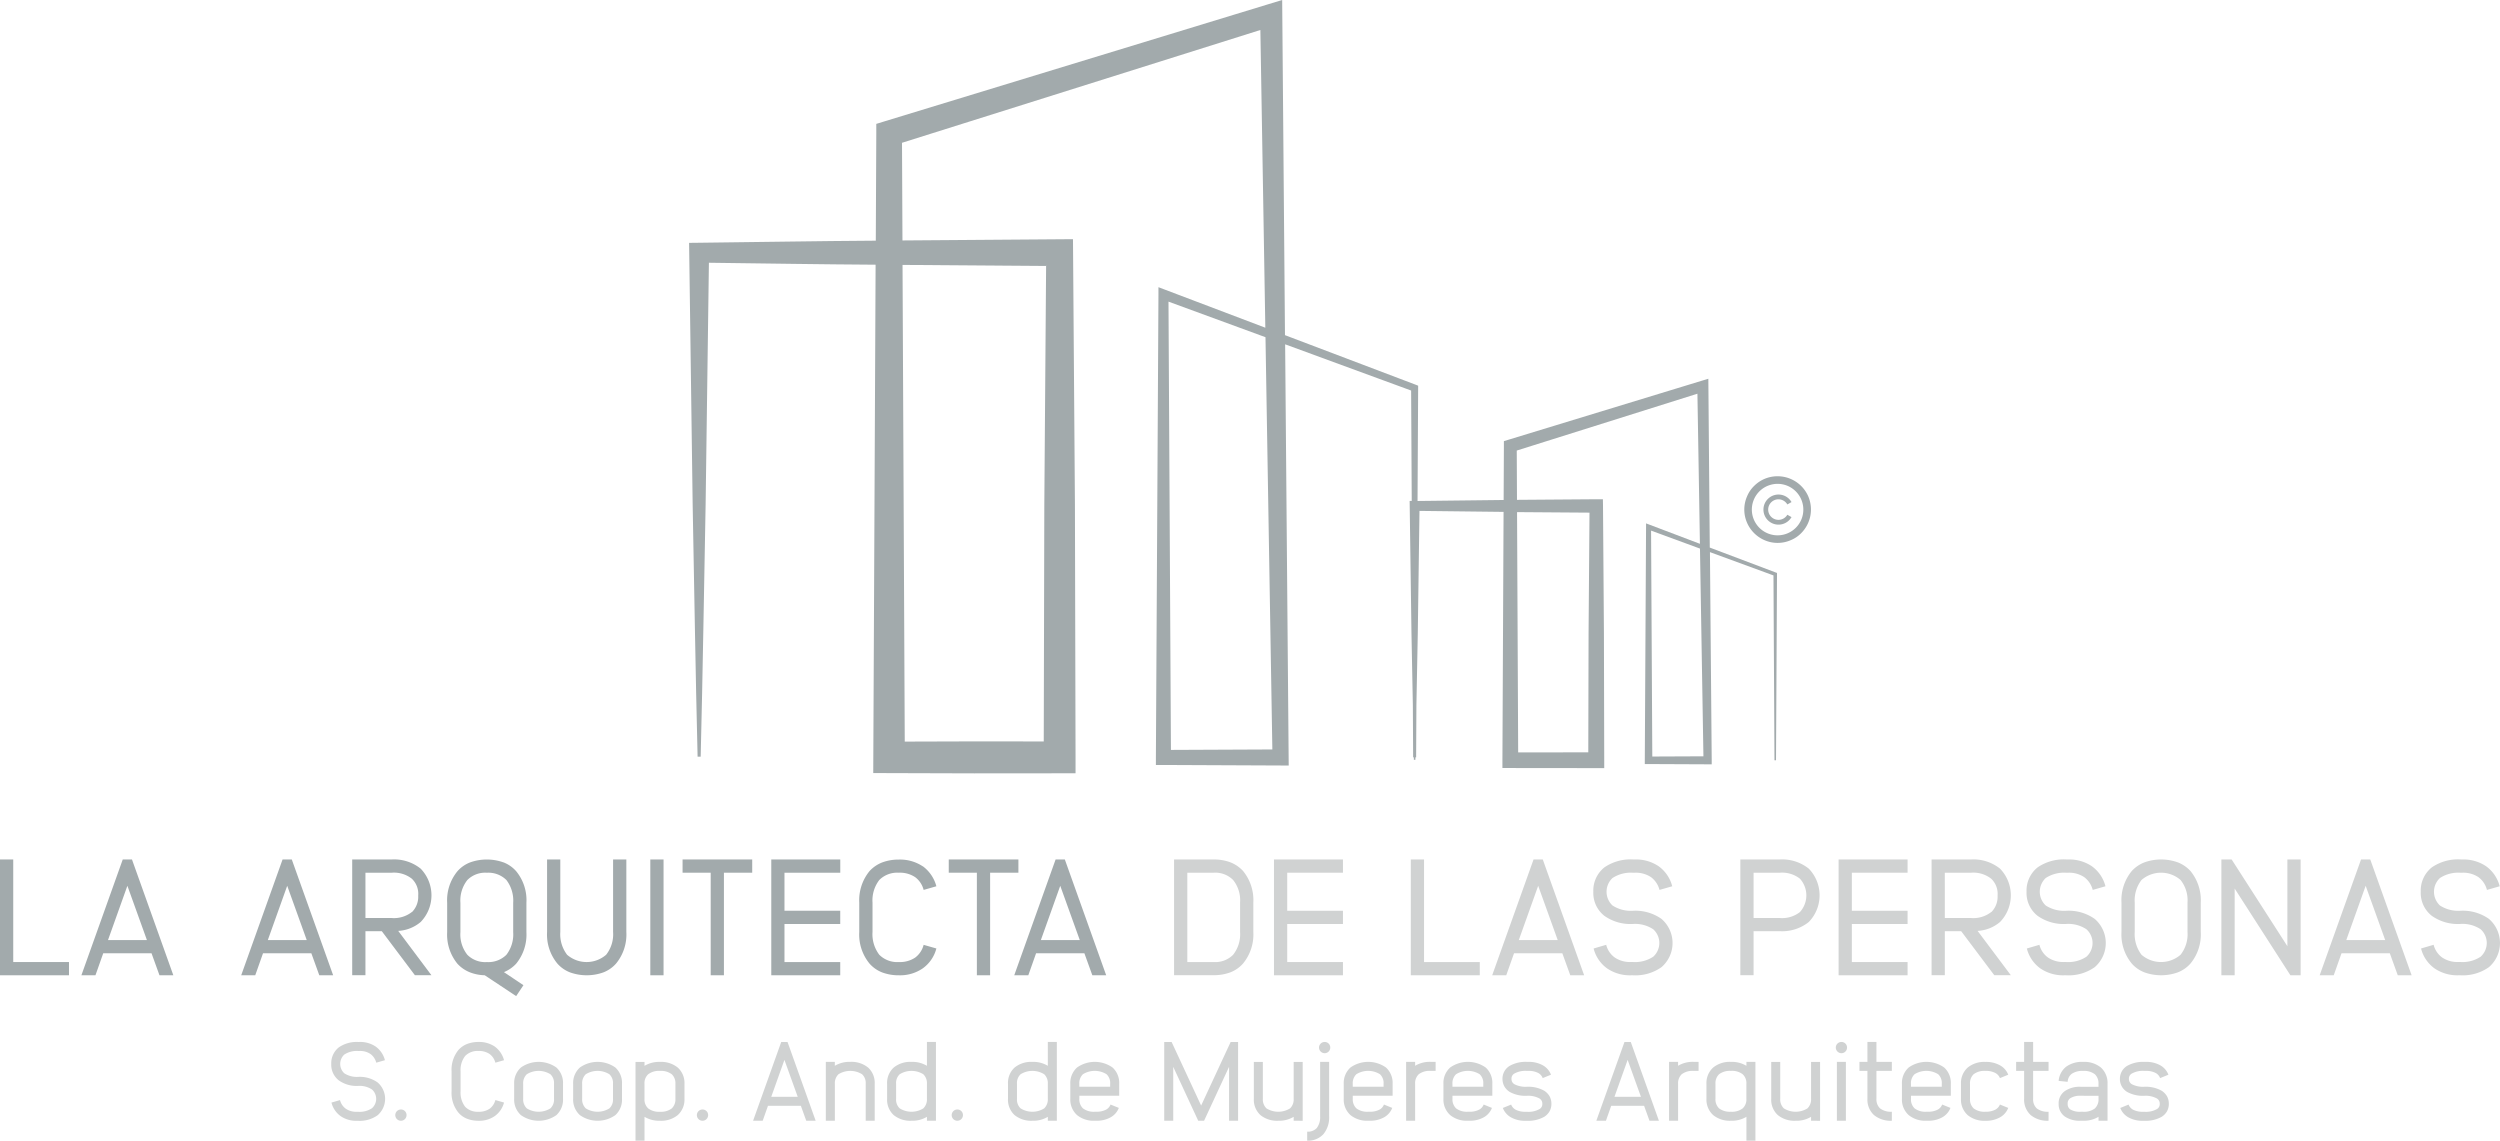 <svg xmlns="http://www.w3.org/2000/svg" xmlns:xlink="http://www.w3.org/1999/xlink" id="Logotipo" width="270.974" height="123.638" viewBox="0 0 270.974 123.638"><defs><clipPath id="clip-path"><rect id="Rect&#xE1;ngulo_4" data-name="Rect&#xE1;ngulo 4" width="270.974" height="123.638" fill="none"></rect></clipPath></defs><path id="Trazado_59" data-name="Trazado 59" d="M0,113.44v12.553H7.477v-1.435H1.435V113.44Z" transform="translate(0 -20.283)" fill="#a2aaac"></path><path id="Trazado_60" data-name="Trazado 60" d="M19.206,125.993l-.861-2.385H13.11l-.843,2.385H10.743l4.483-12.552h1l4.483,12.552Zm-1.362-3.819-2.116-5.881-2.1,5.881Z" transform="translate(-1.921 -20.283)" fill="#a2aaac"></path><path id="Trazado_61" data-name="Trazado 61" d="M40.3,125.993l-.861-2.385H34.2l-.843,2.385H31.836l4.483-12.552h1l4.483,12.552Zm-1.362-3.819-2.116-5.881-2.1,5.881Z" transform="translate(-5.692 -20.283)" fill="#a2aaac"></path><g id="Grupo_6" data-name="Grupo 6"><g id="Grupo_5" data-name="Grupo 5" clip-path="url(#clip-path)"><path id="Trazado_62" data-name="Trazado 62" d="M50.774,113.44a4.609,4.609,0,0,1,3.138,1,4.157,4.157,0,0,1,0,5.774,4.106,4.106,0,0,1-2.438.968l3.6,4.806H53.284l-3.587-4.77H47.922v4.77H46.487V113.44Zm-2.851,6.348h2.851a3.134,3.134,0,0,0,2.169-.645.176.176,0,0,0,.09-.071,2.342,2.342,0,0,0,.61-1.668v-.071a2.246,2.246,0,0,0-.7-1.812,3.134,3.134,0,0,0-2.169-.645H47.922Z" transform="translate(-8.312 -20.283)" fill="#a2aaac"></path><path id="Trazado_63" data-name="Trazado 63" d="M65.1,113.745a3.506,3.506,0,0,1,1.4.968,4.947,4.947,0,0,1,1.111,3.424v3.174a4.981,4.981,0,0,1-1.111,3.425,3.681,3.681,0,0,1-1.327.915l2.115,1.417-.788,1.183-3.407-2.26a4.724,4.724,0,0,1-1.56-.3,3.657,3.657,0,0,1-1.4-.95,4.981,4.981,0,0,1-1.112-3.425v-3.174a4.948,4.948,0,0,1,1.112-3.424,3.5,3.5,0,0,1,1.4-.968,5.362,5.362,0,0,1,3.568,0m-3.891,1.918a3.584,3.584,0,0,0-.753,2.474v3.174a3.535,3.535,0,0,0,.753,2.457,2.72,2.72,0,0,0,2.116.788,2.772,2.772,0,0,0,2.115-.788,3.62,3.62,0,0,0,.736-2.457v-3.174a3.671,3.671,0,0,0-.736-2.474,2.772,2.772,0,0,0-2.115-.789,2.721,2.721,0,0,0-2.116.789" transform="translate(-10.553 -20.283)" fill="#a2aaac"></path><path id="Trazado_64" data-name="Trazado 64" d="M80.8,121.295a4.948,4.948,0,0,1-1.112,3.424,3.507,3.507,0,0,1-1.4.969,5.376,5.376,0,0,1-3.568,0,3.507,3.507,0,0,1-1.4-.969,4.944,4.944,0,0,1-1.112-3.424v-7.854h1.434v7.854a3.671,3.671,0,0,0,.736,2.474,3.231,3.231,0,0,0,4.232,0,3.58,3.58,0,0,0,.753-2.474v-7.854H80.8Z" transform="translate(-12.911 -20.283)" fill="#a2aaac"></path><rect id="Rect&#xE1;ngulo_3" data-name="Rect&#xE1;ngulo 3" width="1.435" height="12.552" transform="translate(70.487 93.158)" fill="#a2aaac"></rect><path id="Trazado_65" data-name="Trazado 65" d="M94.575,114.875v11.117H93.141V114.875H90.092V113.44h7.549v1.435Z" transform="translate(-16.109 -20.283)" fill="#a2aaac"></path><path id="Trazado_66" data-name="Trazado 66" d="M103.23,114.875V119h6.043v1.435H103.23v4.124h6.043v1.435H101.8V113.44h7.478v1.435Z" transform="translate(-18.201 -20.283)" fill="#a2aaac"></path><path id="Trazado_67" data-name="Trazado 67" d="M120.3,114.176a3.94,3.94,0,0,1,1.471,2.17l-1.381.395a2.483,2.483,0,0,0-.914-1.381,2.974,2.974,0,0,0-1.775-.484,2.747,2.747,0,0,0-2.116.789,3.626,3.626,0,0,0-.735,2.457v3.174a3.675,3.675,0,0,0,.735,2.474,2.747,2.747,0,0,0,2.116.789,2.974,2.974,0,0,0,1.775-.485,2.483,2.483,0,0,0,.914-1.38l1.381.394a3.829,3.829,0,0,1-1.471,2.152,4.325,4.325,0,0,1-2.6.754,5.056,5.056,0,0,1-1.775-.3,3.515,3.515,0,0,1-1.4-.969,4.949,4.949,0,0,1-1.112-3.424v-3.174a4.983,4.983,0,0,1,1.112-3.425,3.656,3.656,0,0,1,1.4-.95,5.056,5.056,0,0,1,1.775-.3,4.444,4.444,0,0,1,2.6.735" transform="translate(-20.278 -20.283)" fill="#a2aaac"></path><path id="Trazado_68" data-name="Trazado 68" d="M129.708,114.875v11.117h-1.435V114.875h-3.048V113.44h7.549v1.435Z" transform="translate(-22.39 -20.283)" fill="#a2aaac"></path><path id="Trazado_69" data-name="Trazado 69" d="M142.335,125.993l-.861-2.385h-5.236l-.843,2.385h-1.524l4.483-12.552h1l4.483,12.552Zm-1.362-3.819-2.116-5.881-2.1,5.881Z" transform="translate(-23.937 -20.283)" fill="#a2aaac"></path><path id="Trazado_70" data-name="Trazado 70" d="M159.251,113.441a5.078,5.078,0,0,1,1.793.3,3.663,3.663,0,0,1,1.4.95,4.983,4.983,0,0,1,1.112,3.425v3.174a4.948,4.948,0,0,1-1.112,3.424,3.513,3.513,0,0,1-1.4.969,5.078,5.078,0,0,1-1.793.3h-4.286V113.441ZM156.4,124.558h2.851a2.72,2.72,0,0,0,2.115-.789,3.58,3.58,0,0,0,.754-2.474v-3.174a3.529,3.529,0,0,0-.754-2.456,2.717,2.717,0,0,0-2.115-.789H156.4Z" transform="translate(-27.708 -20.283)" fill="#d0d2d2"></path><path id="Trazado_71" data-name="Trazado 71" d="M169.587,114.875V119h6.042v1.435h-6.042v4.124h6.042v1.435h-7.477V113.44h7.477v1.435Z" transform="translate(-30.066 -20.283)" fill="#d0d2d2"></path><path id="Trazado_72" data-name="Trazado 72" d="M193.688,124.558v1.435h-7.477V113.441h1.435v11.117Z" transform="translate(-33.295 -20.283)" fill="#d0d2d2"></path><path id="Trazado_73" data-name="Trazado 73" d="M205.418,125.993l-.861-2.385h-5.236l-.843,2.385h-1.524l4.483-12.552h1l4.483,12.552Zm-1.363-3.819-2.116-5.881-2.1,5.881Z" transform="translate(-35.216 -20.283)" fill="#d0d2d2"></path><path id="Trazado_74" data-name="Trazado 74" d="M214.8,113.441a4.392,4.392,0,0,1,2.582.735,3.849,3.849,0,0,1,1.471,2.17l-1.38.395a2.489,2.489,0,0,0-.915-1.38,2.952,2.952,0,0,0-1.757-.484h-.215a3.636,3.636,0,0,0-2.206.574,2.039,2.039,0,0,0,0,2.977,3.642,3.642,0,0,0,2.206.573,4.908,4.908,0,0,1,3.1.879,3.452,3.452,0,0,1,0,5.236,4.9,4.9,0,0,1-3.1.879h-.2a4.362,4.362,0,0,1-2.6-.753,3.805,3.805,0,0,1-1.453-2.152l1.363-.4a2.42,2.42,0,0,0,.932,1.381,2.952,2.952,0,0,0,1.757.484h.2a3.568,3.568,0,0,0,2.206-.573,2,2,0,0,0,0-2.977,3.562,3.562,0,0,0-2.206-.574,4.884,4.884,0,0,1-3.084-.879,3.153,3.153,0,0,1-1.2-2.618,3.213,3.213,0,0,1,1.2-2.636,5,5,0,0,1,3.084-.861Z" transform="translate(-37.601 -20.283)" fill="#d0d2d2"></path><path id="Trazado_75" data-name="Trazado 75" d="M233.992,113.44a4.609,4.609,0,0,1,3.138,1,4.157,4.157,0,0,1,0,5.774,4.609,4.609,0,0,1-3.138,1h-2.851v4.77h-1.435V113.44Zm-2.851,6.348h2.851a3.137,3.137,0,0,0,2.17-.645,2.694,2.694,0,0,0,0-3.622,3.137,3.137,0,0,0-2.17-.645h-2.851Z" transform="translate(-41.072 -20.283)" fill="#d0d2d2"></path><path id="Trazado_76" data-name="Trazado 76" d="M244.111,114.875V119h6.042v1.435h-6.042v4.124h6.042v1.435h-7.477V113.44h7.477v1.435Z" transform="translate(-43.391 -20.283)" fill="#d0d2d2"></path><path id="Trazado_77" data-name="Trazado 77" d="M259.234,113.44a4.609,4.609,0,0,1,3.138,1,4.157,4.157,0,0,1,0,5.774,4.1,4.1,0,0,1-2.439.968l3.605,4.806h-1.793l-3.586-4.77h-1.775v4.77h-1.435V113.44Zm-2.851,6.348h2.851a3.137,3.137,0,0,0,2.17-.645.187.187,0,0,0,.09-.071,2.342,2.342,0,0,0,.609-1.668v-.071a2.249,2.249,0,0,0-.7-1.812,3.137,3.137,0,0,0-2.17-.645h-2.851Z" transform="translate(-45.585 -20.283)" fill="#d0d2d2"></path><path id="Trazado_78" data-name="Trazado 78" d="M271.982,113.441a4.392,4.392,0,0,1,2.582.735,3.849,3.849,0,0,1,1.471,2.17l-1.38.395a2.489,2.489,0,0,0-.915-1.38,2.952,2.952,0,0,0-1.757-.484h-.215a3.636,3.636,0,0,0-2.206.574,2.039,2.039,0,0,0,0,2.977,3.642,3.642,0,0,0,2.206.573,4.908,4.908,0,0,1,3.1.879,3.452,3.452,0,0,1,0,5.236,4.9,4.9,0,0,1-3.1.879h-.2a4.362,4.362,0,0,1-2.6-.753,3.805,3.805,0,0,1-1.453-2.152l1.363-.4a2.42,2.42,0,0,0,.932,1.381,2.952,2.952,0,0,0,1.757.484h.2a3.568,3.568,0,0,0,2.206-.573,2,2,0,0,0,0-2.977,3.562,3.562,0,0,0-2.206-.574,4.884,4.884,0,0,1-3.084-.879,3.153,3.153,0,0,1-1.2-2.618,3.213,3.213,0,0,1,1.2-2.636,5,5,0,0,1,3.084-.861Z" transform="translate(-47.826 -20.283)" fill="#d0d2d2"></path><path id="Trazado_79" data-name="Trazado 79" d="M286.094,113.745a3.653,3.653,0,0,1,1.4.95,4.98,4.98,0,0,1,1.112,3.424v3.174a4.95,4.95,0,0,1-1.112,3.425,3.511,3.511,0,0,1-1.4.968,5.378,5.378,0,0,1-3.569,0,3.509,3.509,0,0,1-1.4-.968,4.946,4.946,0,0,1-1.112-3.425V118.12a4.976,4.976,0,0,1,1.112-3.424,3.651,3.651,0,0,1,1.4-.95,5.365,5.365,0,0,1,3.569,0m-3.909,1.918a3.619,3.619,0,0,0-.735,2.456v3.174a3.672,3.672,0,0,0,.735,2.475,3.233,3.233,0,0,0,4.232,0,3.585,3.585,0,0,0,.753-2.475V118.12a3.534,3.534,0,0,0-.753-2.456,3.231,3.231,0,0,0-4.232,0" transform="translate(-50.067 -20.283)" fill="#d0d2d2"></path><path id="Trazado_80" data-name="Trazado 80" d="M300.681,125.993l-6.042-9.4v9.4H293.2V113.441h1.112l6.042,9.4v-9.4h1.435v12.552Z" transform="translate(-52.425 -20.283)" fill="#d0d2d2"></path><path id="Trazado_81" data-name="Trazado 81" d="M314.637,125.993l-.861-2.385h-5.236l-.843,2.385h-1.524l4.483-12.552h1l4.483,12.552Zm-1.363-3.819-2.116-5.881-2.1,5.881Z" transform="translate(-54.744 -20.283)" fill="#d0d2d2"></path><path id="Trazado_82" data-name="Trazado 82" d="M324.016,113.441a4.391,4.391,0,0,1,2.582.735,3.849,3.849,0,0,1,1.471,2.17l-1.38.395a2.489,2.489,0,0,0-.915-1.38,2.952,2.952,0,0,0-1.757-.484H323.8a3.636,3.636,0,0,0-2.206.574,2.039,2.039,0,0,0,0,2.977A3.642,3.642,0,0,0,323.8,119a4.909,4.909,0,0,1,3.1.879,3.452,3.452,0,0,1,0,5.236,4.9,4.9,0,0,1-3.1.879h-.2a4.362,4.362,0,0,1-2.6-.753,3.806,3.806,0,0,1-1.453-2.152l1.363-.4a2.42,2.42,0,0,0,.932,1.381,2.952,2.952,0,0,0,1.757.484h.2a3.568,3.568,0,0,0,2.206-.573,2,2,0,0,0,0-2.977,3.563,3.563,0,0,0-2.206-.574,4.884,4.884,0,0,1-3.084-.879,3.153,3.153,0,0,1-1.2-2.618,3.213,3.213,0,0,1,1.2-2.636,5,5,0,0,1,3.084-.861Z" transform="translate(-57.13 -20.283)" fill="#d0d2d2"></path><path id="Trazado_83" data-name="Trazado 83" d="M237.175,65.069a3.633,3.633,0,0,0-4.737-1.93,3.609,3.609,0,0,0-1.146.774,3.371,3.371,0,0,0-.774,1.156,3.563,3.563,0,0,0,0,2.808,3.642,3.642,0,0,0,1.92,1.92,3.563,3.563,0,0,0,2.808,0,3.368,3.368,0,0,0,1.155-.774,3.631,3.631,0,0,0,.774-3.953m-1.362,3.375a2.79,2.79,0,1,1,.815-1.971,2.77,2.77,0,0,1-.815,1.971" transform="translate(-41.166 -11.24)" fill="#a2aaac"></path><path id="Trazado_84" data-name="Trazado 84" d="M234.386,65.791a1.119,1.119,0,0,1,.96.557l.453-.258a1.631,1.631,0,1,0,0,1.631l-.453-.258a1.113,1.113,0,1,1-.96-1.672" transform="translate(-41.617 -11.671)" fill="#a2aaac"></path><path id="Trazado_85" data-name="Trazado 85" d="M201.584,59.351l-.149-17.5-.007-.8-.773.236-20.9,6.378-.487.149,0,.515-.027,5.864-9.332.109.066-12.233,0-.264-.252-.1-14.182-5.377L155.25,1.6,155.237,0l-1.546.471L112.218,13.127l-.975.3,0,1.032-.054,11.627c-6.381.04-12.762.154-19.143.226l-1.093.012.015,1.067L91.339,54.7c.176,9.1.307,18.21.535,27.315h.334c.227-9.1.359-18.21.535-27.315L93.1,28.479c6.023.073,12.045.176,18.068.212l-.248,53.4-.007,1.7,1.713.006,9.243.028,9.242-.008,1.729,0,0-1.724-.067-27.352-.2-27.352-.012-1.466-1.443.011-17.039.128-.049-10.585L152.873,3.25l.537,32.271-10.855-4.116-.729-.277,0,.786L141.549,82.1l0,.815.821,0,12.694.057.881,0-.008-.889-.379-44.763,13.656,5.01.065,11.969-.227,0,.007.533.191,13.763.15,7.811.031,5.684h.078l0,.267h.168l0-.267h.079l.03-5.684.15-7.811.183-13.219,9.114.107-.124,26.911,0,.852h.857l9.313.01h.865l0-.863-.033-13.781-.1-13.781L190,54.113l-.721,0-8.591.065-.025-5.343,19.582-6.162.27,16.27-5.473-2.076-.365-.138,0,.393-.136,25.287,0,.406.411,0,6.4.029h.441l0-.444-.192-22.556,6.886,2.526.108,20.036h.167l.109-20.17v-.133l-.126-.047Zm-71.935-30.52-.194,25.91-.062,25.625-7.521-.007-7.545.023-.24-51.668Zm13.53,52.452-.265-48.589,10.514,3.856.744,44.683Zm45.368-25.717-.1,13.06-.031,12.92-7.6.008-.121-26.046ZM195.354,82l-.132-24.486,5.3,1.946.374,22.516Z" transform="translate(-16.262 0)" fill="#a2aaac"></path><path id="Trazado_86" data-name="Trazado 86" d="M46.782,137.528a2.986,2.986,0,0,1,1.757.5,2.618,2.618,0,0,1,1,1.477l-.939.269a1.7,1.7,0,0,0-.622-.939,2.007,2.007,0,0,0-1.2-.33h-.146a2.475,2.475,0,0,0-1.5.391,1.386,1.386,0,0,0,0,2.025,2.475,2.475,0,0,0,1.5.391,3.336,3.336,0,0,1,2.11.6,2.35,2.35,0,0,1,0,3.562,3.341,3.341,0,0,1-2.11.6H46.5a2.97,2.97,0,0,1-1.769-.512,2.587,2.587,0,0,1-.988-1.464l.926-.269a1.65,1.65,0,0,0,.635.939,2.007,2.007,0,0,0,1.2.33h.135a2.424,2.424,0,0,0,1.5-.391,1.361,1.361,0,0,0,0-2.025,2.423,2.423,0,0,0-1.5-.391,3.323,3.323,0,0,1-2.1-.6,2.148,2.148,0,0,1-.817-1.781,2.189,2.189,0,0,1,.817-1.794,3.4,3.4,0,0,1,2.1-.586Z" transform="translate(-7.817 -24.59)" fill="#d0d2d2"></path><path id="Trazado_87" data-name="Trazado 87" d="M53.394,147.052a.61.61,0,1,1-.61-.61.6.6,0,0,1,.61.61" transform="translate(-9.329 -26.184)" fill="#d0d2d2"></path><path id="Trazado_88" data-name="Trazado 88" d="M64.288,138.028a2.682,2.682,0,0,1,1,1.477l-.939.269a1.694,1.694,0,0,0-.622-.939,2.021,2.021,0,0,0-1.208-.33,1.867,1.867,0,0,0-1.44.537,2.466,2.466,0,0,0-.5,1.672v2.16a2.5,2.5,0,0,0,.5,1.683,1.867,1.867,0,0,0,1.44.537,2.021,2.021,0,0,0,1.208-.33,1.693,1.693,0,0,0,.622-.939l.939.269a2.608,2.608,0,0,1-1,1.464,2.944,2.944,0,0,1-1.769.512,3.425,3.425,0,0,1-1.208-.208,2.385,2.385,0,0,1-.952-.659,3.366,3.366,0,0,1-.756-2.33v-2.16a3.388,3.388,0,0,1,.756-2.331,2.488,2.488,0,0,1,.952-.646,3.425,3.425,0,0,1,1.208-.208,3.026,3.026,0,0,1,1.769.5" transform="translate(-10.657 -24.59)" fill="#d0d2d2"></path><path id="Trazado_89" data-name="Trazado 89" d="M72.439,140.768a2.251,2.251,0,0,1,.72,1.769v1.623a2.252,2.252,0,0,1-.72,1.769,3.331,3.331,0,0,1-3.843,0,2.262,2.262,0,0,1-.732-1.769v-1.623a2.261,2.261,0,0,1,.732-1.769,3.331,3.331,0,0,1,3.843,0m-3.208.732a1.342,1.342,0,0,0-.39,1.037v1.623a1.345,1.345,0,0,0,.39,1.037,2.424,2.424,0,0,0,2.562,0,1.3,1.3,0,0,0,.39-1.037v-1.623a1.3,1.3,0,0,0-.39-1.037,2.423,2.423,0,0,0-2.562,0" transform="translate(-12.134 -25.061)" fill="#d0d2d2"></path><path id="Trazado_90" data-name="Trazado 90" d="M80.224,140.768a2.251,2.251,0,0,1,.72,1.769v1.623a2.252,2.252,0,0,1-.72,1.769,3.331,3.331,0,0,1-3.843,0,2.262,2.262,0,0,1-.732-1.769v-1.623a2.261,2.261,0,0,1,.732-1.769,3.331,3.331,0,0,1,3.843,0m-3.208.732a1.342,1.342,0,0,0-.39,1.037v1.623a1.345,1.345,0,0,0,.39,1.037,2.424,2.424,0,0,0,2.562,0,1.3,1.3,0,0,0,.39-1.037v-1.623a1.3,1.3,0,0,0-.39-1.037,2.423,2.423,0,0,0-2.562,0" transform="translate(-13.526 -25.061)" fill="#d0d2d2"></path><path id="Trazado_91" data-name="Trazado 91" d="M88.455,140.768a2.259,2.259,0,0,1,.733,1.769v1.623a2.26,2.26,0,0,1-.733,1.769,2.837,2.837,0,0,1-1.915.61,3.074,3.074,0,0,1-1.683-.427V148.7H83.88v-8.54h.976v.427a3.074,3.074,0,0,1,1.683-.427,2.837,2.837,0,0,1,1.915.61m-3.2.732a1.306,1.306,0,0,0-.4,1.037v1.623a1.309,1.309,0,0,0,.4,1.037,1.911,1.911,0,0,0,1.281.366,1.935,1.935,0,0,0,1.281-.366,1.345,1.345,0,0,0,.39-1.037v-1.623a1.342,1.342,0,0,0-.39-1.037,1.935,1.935,0,0,0-1.281-.366,1.911,1.911,0,0,0-1.281.366" transform="translate(-14.998 -25.061)" fill="#d0d2d2"></path><path id="Trazado_92" data-name="Trazado 92" d="M93.2,147.052a.61.61,0,1,1-.61-.61.6.6,0,0,1,.61.61" transform="translate(-16.446 -26.184)" fill="#d0d2d2"></path><path id="Trazado_93" data-name="Trazado 93" d="M105.164,146.069l-.586-1.624h-3.562l-.575,1.624H99.4l3.051-8.54h.683l3.05,8.54Zm-.927-2.6-1.44-4-1.426,4Z" transform="translate(-17.774 -24.59)" fill="#d0d2d2"></path><path id="Trazado_94" data-name="Trazado 94" d="M113.58,140.768a2.254,2.254,0,0,1,.719,1.769v4h-.976v-4a1.3,1.3,0,0,0-.39-1.037,2.428,2.428,0,0,0-2.562,0,1.345,1.345,0,0,0-.391,1.037v4H109v-6.381h.976v.427a3.066,3.066,0,0,1,1.671-.427,2.854,2.854,0,0,1,1.928.61" transform="translate(-19.49 -25.061)" fill="#d0d2d2"></path><path id="Trazado_95" data-name="Trazado 95" d="M122.382,146.068h-.976v-.427a3.057,3.057,0,0,1-1.671.427,2.847,2.847,0,0,1-1.927-.61,2.252,2.252,0,0,1-.72-1.769v-1.623a2.251,2.251,0,0,1,.72-1.769,2.847,2.847,0,0,1,1.927-.61,3.057,3.057,0,0,1,1.671.427v-2.587h.976Zm-3.929-5.039a1.3,1.3,0,0,0-.39,1.037v1.623a1.3,1.3,0,0,0,.39,1.037,2.424,2.424,0,0,0,2.562,0,1.345,1.345,0,0,0,.39-1.037v-1.623a1.342,1.342,0,0,0-.39-1.037,2.424,2.424,0,0,0-2.562,0" transform="translate(-20.935 -24.59)" fill="#d0d2d2"></path><path id="Trazado_96" data-name="Trazado 96" d="M126.834,147.052a.61.61,0,1,1-.61-.61.6.6,0,0,1,.61.61" transform="translate(-22.46 -26.184)" fill="#d0d2d2"></path><path id="Trazado_97" data-name="Trazado 97" d="M138.338,146.068h-.976v-.427a3.054,3.054,0,0,1-1.67.427,2.851,2.851,0,0,1-1.928-.61,2.252,2.252,0,0,1-.72-1.769v-1.623a2.251,2.251,0,0,1,.72-1.769,2.851,2.851,0,0,1,1.928-.61,3.054,3.054,0,0,1,1.67.427v-2.587h.976Zm-3.929-5.039a1.3,1.3,0,0,0-.39,1.037v1.623a1.3,1.3,0,0,0,.39,1.037,2.424,2.424,0,0,0,2.562,0,1.345,1.345,0,0,0,.39-1.037v-1.623a1.342,1.342,0,0,0-.39-1.037,2.424,2.424,0,0,0-2.562,0" transform="translate(-23.788 -24.59)" fill="#d0d2d2"></path><path id="Trazado_98" data-name="Trazado 98" d="M145.849,140.768a2.251,2.251,0,0,1,.72,1.769v1.293H142.25v.329a1.345,1.345,0,0,0,.39,1.037,1.936,1.936,0,0,0,1.282.366h.146a2.215,2.215,0,0,0,1.061-.22,1.024,1.024,0,0,0,.5-.561l.9.365a1.978,1.978,0,0,1-.94,1.049,3.087,3.087,0,0,1-1.524.342h-.146a2.837,2.837,0,0,1-1.916-.61,2.26,2.26,0,0,1-.733-1.769v-1.623a2.259,2.259,0,0,1,.733-1.769,3.33,3.33,0,0,1,3.842,0m-3.208.732a1.342,1.342,0,0,0-.39,1.037v.317h3.342v-.317a1.3,1.3,0,0,0-.39-1.037,2.423,2.423,0,0,0-2.562,0" transform="translate(-25.26 -25.061)" fill="#d0d2d2"></path><path id="Trazado_99" data-name="Trazado 99" d="M160.693,146.069v-5.844l-2.708,5.844h-.634l-2.709-5.844v5.844h-.976v-8.54h.8l3.2,6.893,3.2-6.893h.806v8.54Z" transform="translate(-27.476 -24.59)" fill="#d0d2d2"></path><path id="Trazado_100" data-name="Trazado 100" d="M169.811,146.539v-.427a3.059,3.059,0,0,1-1.671.427,2.847,2.847,0,0,1-1.927-.61,2.252,2.252,0,0,1-.72-1.769v-4h.976v4a1.345,1.345,0,0,0,.39,1.037,2.424,2.424,0,0,0,2.562,0,1.345,1.345,0,0,0,.39-1.037v-4h.976v6.381Z" transform="translate(-29.59 -25.061)" fill="#d0d2d2"></path><path id="Trazado_101" data-name="Trazado 101" d="M174.914,145.581a2.854,2.854,0,0,1-.61,1.927,2.255,2.255,0,0,1-1.77.72v-.976a1.324,1.324,0,0,0,1.037-.39,1.935,1.935,0,0,0,.366-1.281v-5.893h.976Zm.122-7.443a.612.612,0,0,1-.61.61.62.62,0,0,1-.61-.61.612.612,0,0,1,.61-.61.6.6,0,0,1,.61.61" transform="translate(-30.849 -24.59)" fill="#d0d2d2"></path><path id="Trazado_102" data-name="Trazado 102" d="M181.938,140.768a2.251,2.251,0,0,1,.72,1.769v1.293h-4.319v.329a1.345,1.345,0,0,0,.39,1.037,1.936,1.936,0,0,0,1.282.366h.146a2.215,2.215,0,0,0,1.061-.22,1.024,1.024,0,0,0,.5-.561l.9.365a1.978,1.978,0,0,1-.94,1.049,3.087,3.087,0,0,1-1.524.342h-.146a2.837,2.837,0,0,1-1.916-.61,2.26,2.26,0,0,1-.732-1.769v-1.623a2.259,2.259,0,0,1,.732-1.769,3.33,3.33,0,0,1,3.842,0m-3.208.732a1.342,1.342,0,0,0-.39,1.037v.317h3.342v-.317a1.3,1.3,0,0,0-.39-1.037,2.423,2.423,0,0,0-2.562,0" transform="translate(-31.713 -25.061)" fill="#d0d2d2"></path><path id="Trazado_103" data-name="Trazado 103" d="M188.242,141.134a1.931,1.931,0,0,0-1.282.366,1.342,1.342,0,0,0-.39,1.036v4h-.976v-6.382h.976v.427a3.067,3.067,0,0,1,1.672-.427h.549v.976Z" transform="translate(-33.185 -25.061)" fill="#d0d2d2"></path><path id="Trazado_104" data-name="Trazado 104" d="M195.1,140.768a2.251,2.251,0,0,1,.72,1.769v1.293H191.5v.329a1.345,1.345,0,0,0,.39,1.037,1.936,1.936,0,0,0,1.282.366h.146a2.215,2.215,0,0,0,1.061-.22,1.024,1.024,0,0,0,.5-.561l.9.365a1.978,1.978,0,0,1-.94,1.049,3.087,3.087,0,0,1-1.524.342h-.146a2.837,2.837,0,0,1-1.916-.61,2.26,2.26,0,0,1-.733-1.769v-1.623a2.259,2.259,0,0,1,.733-1.769,3.33,3.33,0,0,1,3.842,0m-3.208.732a1.342,1.342,0,0,0-.39,1.037v.317h3.342v-.317a1.3,1.3,0,0,0-.39-1.037,2.423,2.423,0,0,0-2.562,0" transform="translate(-34.067 -25.061)" fill="#d0d2d2"></path><path id="Trazado_105" data-name="Trazado 105" d="M201.106,140.158a3.1,3.1,0,0,1,1.525.342,1.974,1.974,0,0,1,.939,1.049l-.9.366a1.025,1.025,0,0,0-.5-.562,2.219,2.219,0,0,0-1.062-.219h-.146a2.464,2.464,0,0,0-1.343.28.614.614,0,0,0-.329.586.636.636,0,0,0,.329.586,2.624,2.624,0,0,0,1.343.268,3.558,3.558,0,0,1,1.867.427,1.822,1.822,0,0,1,.586.6,1.683,1.683,0,0,1,.2.818,1.647,1.647,0,0,1-.2.817,1.713,1.713,0,0,1-.586.6,3.55,3.55,0,0,1-1.867.427h-.147a3.09,3.09,0,0,1-1.525-.342,1.978,1.978,0,0,1-.939-1.049l.9-.366a1.07,1.07,0,0,0,.5.561,2.271,2.271,0,0,0,1.061.22h.147a2.419,2.419,0,0,0,1.342-.281.61.61,0,0,0,.329-.586.634.634,0,0,0-.329-.586,2.538,2.538,0,0,0-1.342-.281,3.511,3.511,0,0,1-1.855-.415,1.716,1.716,0,0,1-.586-.6,1.7,1.7,0,0,1-.207-.817,1.664,1.664,0,0,1,.207-.818,1.619,1.619,0,0,1,.586-.6,3.506,3.506,0,0,1,1.855-.427Z" transform="translate(-35.459 -25.061)" fill="#d0d2d2"></path><path id="Trazado_106" data-name="Trazado 106" d="M216.462,146.069l-.586-1.624h-3.563l-.573,1.624H210.7l3.05-8.54h.683l3.051,8.54Zm-.928-2.6-1.44-4-1.427,4Z" transform="translate(-37.674 -24.59)" fill="#d0d2d2"></path><path id="Trazado_107" data-name="Trazado 107" d="M222.95,141.134a1.932,1.932,0,0,0-1.282.366,1.342,1.342,0,0,0-.39,1.036v4H220.3v-6.382h.976v.427a3.067,3.067,0,0,1,1.672-.427h.549v.976Z" transform="translate(-39.39 -25.061)" fill="#d0d2d2"></path><path id="Trazado_108" data-name="Trazado 108" d="M229.565,140.585v-.427h.976v8.54h-.976v-2.587a3.071,3.071,0,0,1-1.683.427,2.837,2.837,0,0,1-1.916-.61,2.26,2.26,0,0,1-.733-1.769v-1.623a2.259,2.259,0,0,1,.733-1.769,2.837,2.837,0,0,1,1.916-.61,3.071,3.071,0,0,1,1.683.427m-2.965.915a1.342,1.342,0,0,0-.39,1.037v1.623a1.345,1.345,0,0,0,.39,1.037,1.936,1.936,0,0,0,1.282.366,1.91,1.91,0,0,0,1.28-.366,1.309,1.309,0,0,0,.4-1.037v-1.623a1.306,1.306,0,0,0-.4-1.037,1.91,1.91,0,0,0-1.28-.366,1.936,1.936,0,0,0-1.282.366" transform="translate(-40.272 -25.061)" fill="#d0d2d2"></path><path id="Trazado_109" data-name="Trazado 109" d="M238.1,146.539v-.427a3.059,3.059,0,0,1-1.671.427,2.847,2.847,0,0,1-1.927-.61,2.252,2.252,0,0,1-.72-1.769v-4h.976v4a1.345,1.345,0,0,0,.391,1.037,2.424,2.424,0,0,0,2.562,0,1.345,1.345,0,0,0,.39-1.037v-4h.976v6.381Z" transform="translate(-41.8 -25.061)" fill="#d0d2d2"></path><path id="Trazado_110" data-name="Trazado 110" d="M243.525,138.138a.612.612,0,0,1-.609.61.62.62,0,0,1-.61-.61.612.612,0,0,1,.61-.61.6.6,0,0,1,.609.61m-1.1,1.55h.976v6.381h-.976Z" transform="translate(-43.325 -24.59)" fill="#d0d2d2"></path><path id="Trazado_111" data-name="Trazado 111" d="M248.939,139.688v.976h-1.671v3.025a1.342,1.342,0,0,0,.389,1.037,1.938,1.938,0,0,0,1.282.366v.976a2.851,2.851,0,0,1-1.928-.61,2.253,2.253,0,0,1-.719-1.769v-3.025h-.866v-.976h.866v-2.16h.976v2.16Z" transform="translate(-43.882 -24.59)" fill="#d0d2d2"></path><path id="Trazado_112" data-name="Trazado 112" d="M255.616,140.768a2.251,2.251,0,0,1,.72,1.769v1.293h-4.319v.329a1.345,1.345,0,0,0,.39,1.037,1.936,1.936,0,0,0,1.282.366h.146a2.215,2.215,0,0,0,1.061-.22,1.024,1.024,0,0,0,.5-.561l.9.365a1.978,1.978,0,0,1-.94,1.049,3.087,3.087,0,0,1-1.524.342h-.146a2.837,2.837,0,0,1-1.916-.61,2.26,2.26,0,0,1-.733-1.769v-1.623a2.259,2.259,0,0,1,.733-1.769,3.33,3.33,0,0,1,3.842,0m-3.208.732a1.342,1.342,0,0,0-.39,1.037v.317h3.342v-.317a1.3,1.3,0,0,0-.39-1.037,2.423,2.423,0,0,0-2.562,0" transform="translate(-44.887 -25.061)" fill="#d0d2d2"></path><path id="Trazado_113" data-name="Trazado 113" d="M263,140.5a2,2,0,0,1,.952,1.049l-.9.366a1.094,1.094,0,0,0-.513-.562,2.216,2.216,0,0,0-1.061-.219,1.932,1.932,0,0,0-1.281.365,1.345,1.345,0,0,0-.39,1.037v1.623a1.342,1.342,0,0,0,.39,1.037,1.932,1.932,0,0,0,1.281.366,2.216,2.216,0,0,0,1.061-.219,1.1,1.1,0,0,0,.513-.562l.9.366A2,2,0,0,1,263,146.2a3.09,3.09,0,0,1-1.525.342,2.835,2.835,0,0,1-1.915-.61,2.258,2.258,0,0,1-.733-1.769v-1.623a2.26,2.26,0,0,1,.733-1.769,2.839,2.839,0,0,1,1.915-.61A3.1,3.1,0,0,1,263,140.5" transform="translate(-46.279 -25.061)" fill="#d0d2d2"></path><path id="Trazado_114" data-name="Trazado 114" d="M269.622,139.688v.976H267.95v3.025a1.342,1.342,0,0,0,.39,1.037,1.936,1.936,0,0,0,1.282.366v.976a2.851,2.851,0,0,1-1.928-.61,2.253,2.253,0,0,1-.719-1.769v-3.025h-.866v-.976h.866v-2.16h.976v2.16Z" transform="translate(-47.581 -24.59)" fill="#d0d2d2"></path><path id="Trazado_115" data-name="Trazado 115" d="M274.372,140.158a2.853,2.853,0,0,1,1.927.61,2.252,2.252,0,0,1,.72,1.769v4h-.976v-.426a3.066,3.066,0,0,1-1.671.426H274.1a2.849,2.849,0,0,1-1.684-.439,1.63,1.63,0,0,1-.695-1.4,1.609,1.609,0,0,1,.695-1.391,2.848,2.848,0,0,1,1.684-.451h1.94v-.318a1.345,1.345,0,0,0-.39-1.037,1.935,1.935,0,0,0-1.281-.365h-.012a2.046,2.046,0,0,0-1.22.317,1.155,1.155,0,0,0-.439.866l-.976-.1a2.178,2.178,0,0,1,.829-1.55,2.934,2.934,0,0,1,1.806-.512Zm-.269,3.672a1.975,1.975,0,0,0-1.123.269.664.664,0,0,0-.281.6.686.686,0,0,0,.281.61,1.983,1.983,0,0,0,1.123.256h.269a1.935,1.935,0,0,0,1.281-.366,1.342,1.342,0,0,0,.39-1.037v-.329Z" transform="translate(-48.585 -25.061)" fill="#d0d2d2"></path><path id="Trazado_116" data-name="Trazado 116" d="M282.6,140.158a3.1,3.1,0,0,1,1.525.342,1.973,1.973,0,0,1,.939,1.049l-.9.366a1.025,1.025,0,0,0-.5-.562,2.219,2.219,0,0,0-1.062-.219h-.146a2.464,2.464,0,0,0-1.343.28.614.614,0,0,0-.329.586.636.636,0,0,0,.329.586,2.624,2.624,0,0,0,1.343.268,3.558,3.558,0,0,1,1.867.427,1.822,1.822,0,0,1,.586.6,1.693,1.693,0,0,1,.2.818,1.656,1.656,0,0,1-.2.817,1.712,1.712,0,0,1-.586.6,3.55,3.55,0,0,1-1.867.427h-.147a3.09,3.09,0,0,1-1.525-.342,1.978,1.978,0,0,1-.939-1.049l.9-.366a1.07,1.07,0,0,0,.5.561,2.271,2.271,0,0,0,1.061.22h.147a2.419,2.419,0,0,0,1.342-.281.612.612,0,0,0,.329-.586.636.636,0,0,0-.329-.586,2.538,2.538,0,0,0-1.342-.281,3.511,3.511,0,0,1-1.855-.415,1.612,1.612,0,0,1-.792-1.415,1.664,1.664,0,0,1,.207-.818,1.613,1.613,0,0,1,.586-.6,3.506,3.506,0,0,1,1.855-.427Z" transform="translate(-50.03 -25.061)" fill="#d0d2d2"></path></g></g></svg>